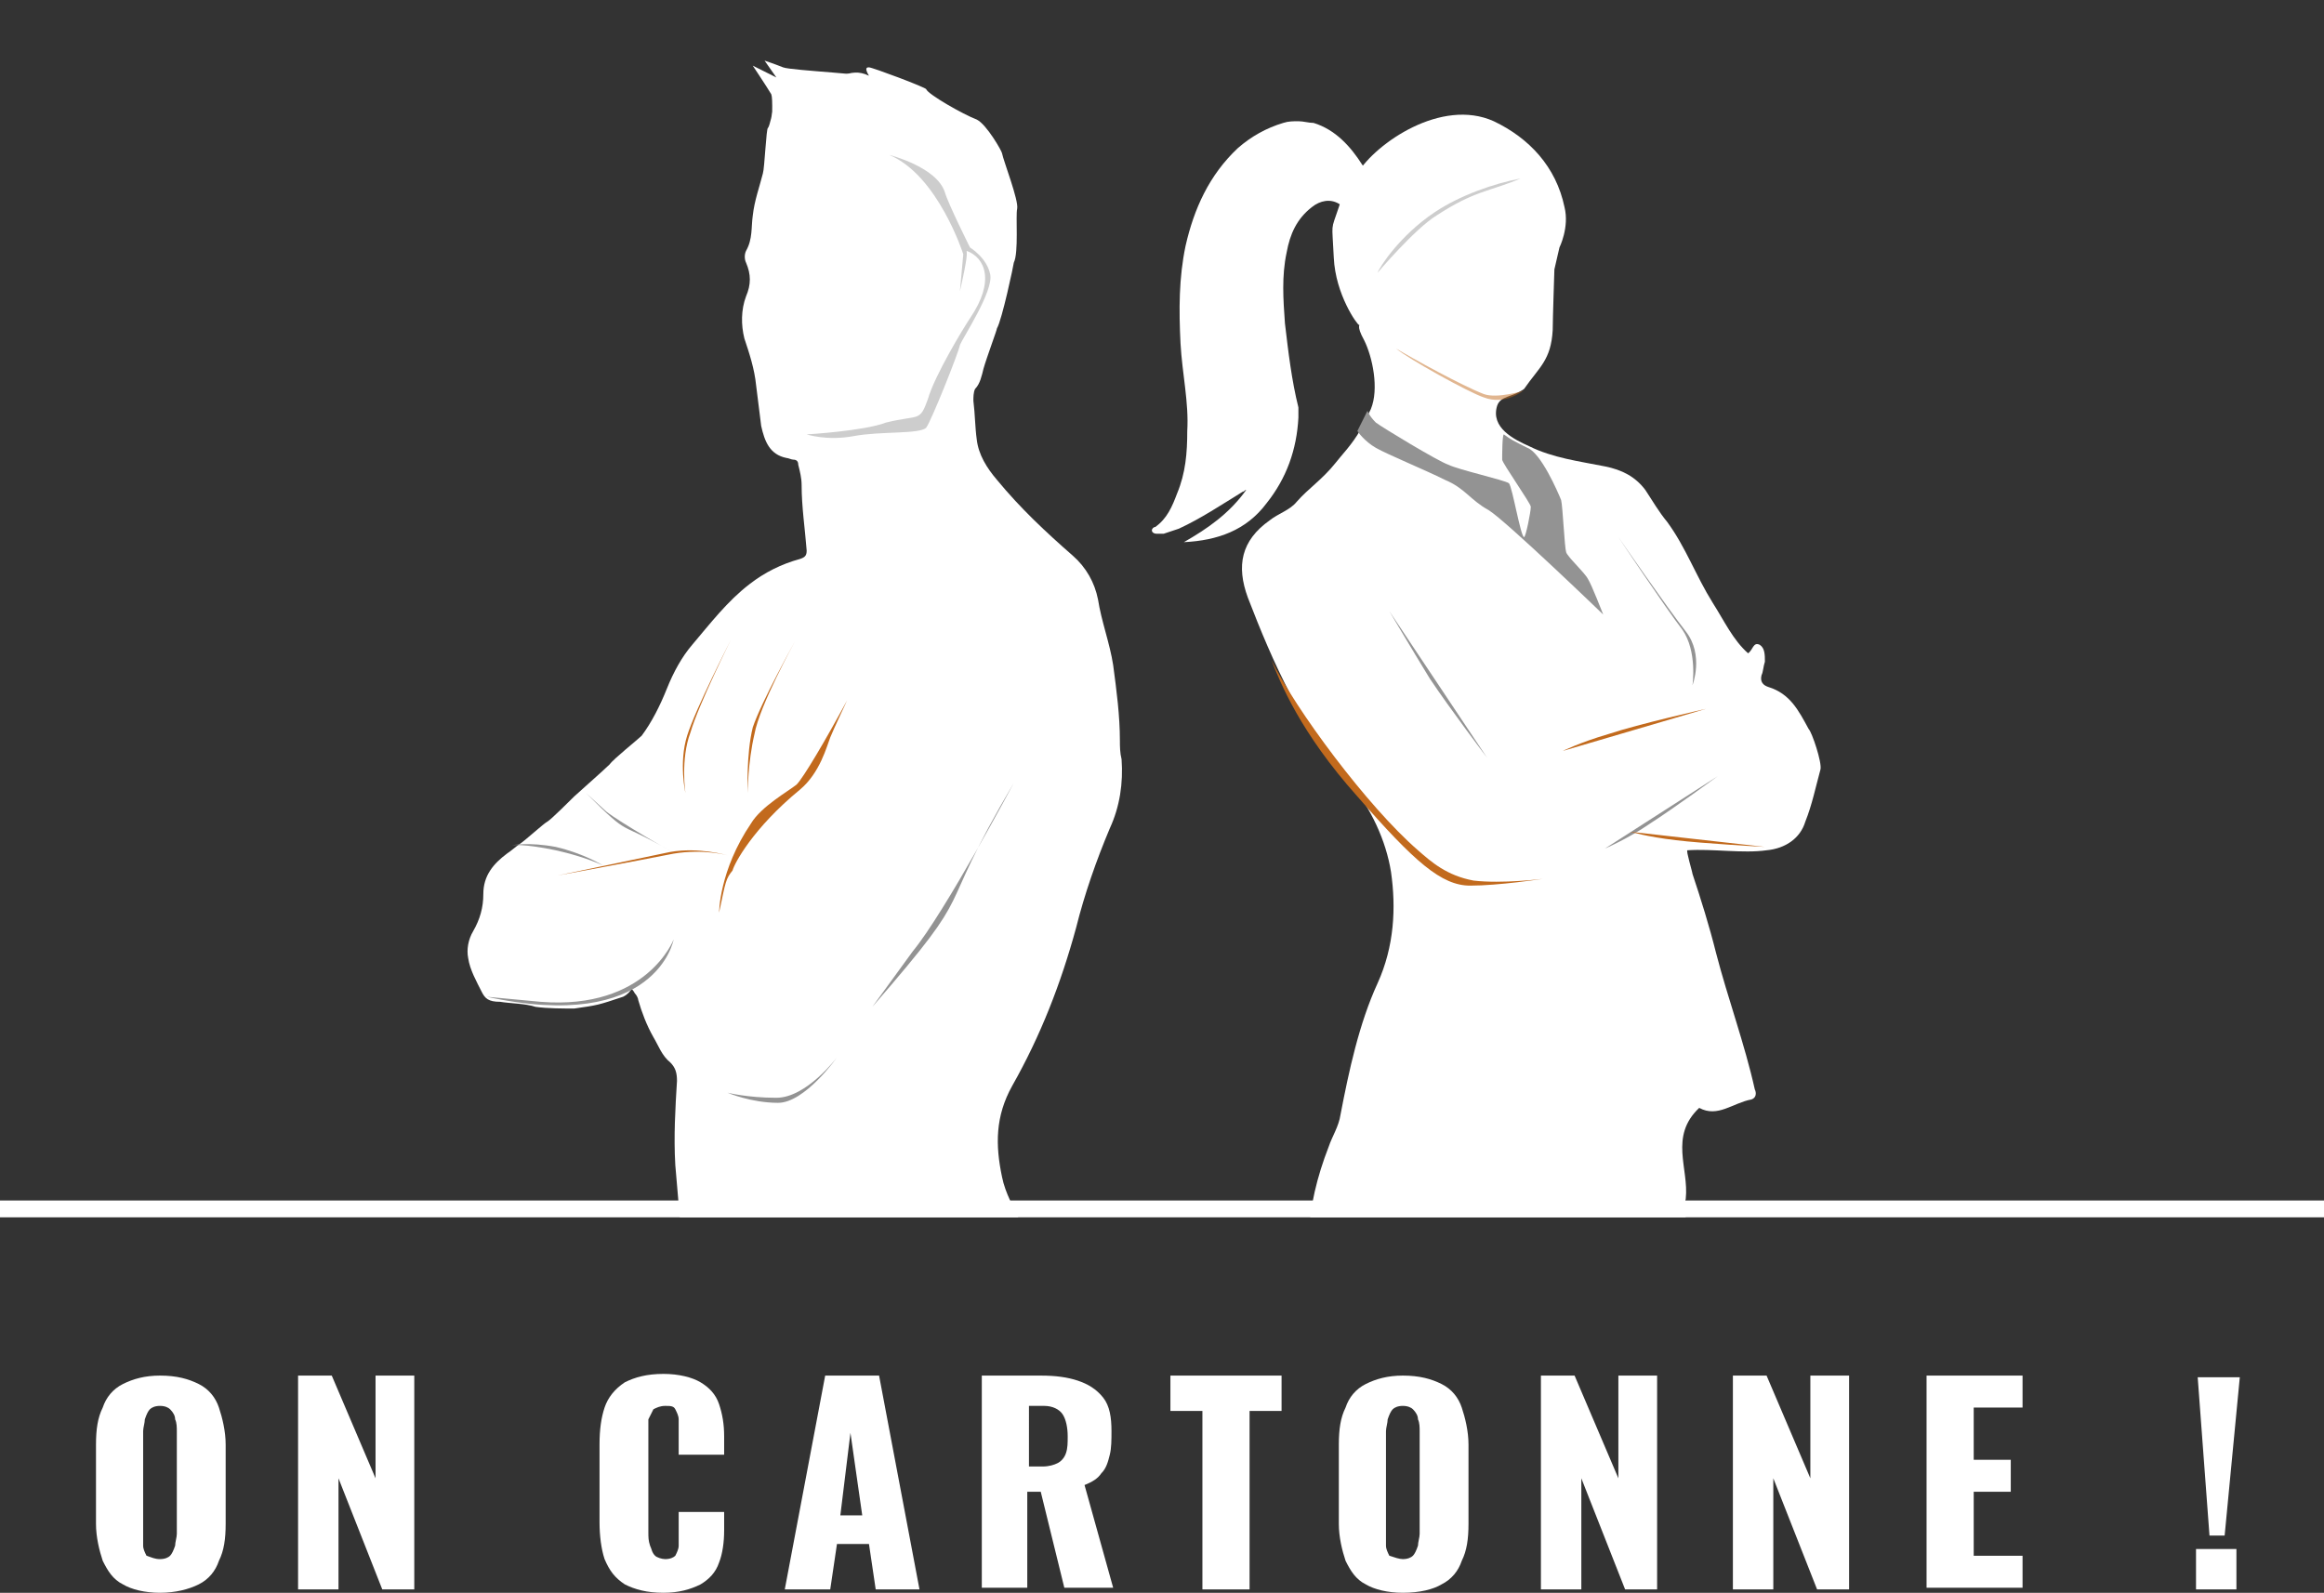 <?xml version="1.0" encoding="utf-8"?>
<!-- Generator: Adobe Illustrator 26.3.1, SVG Export Plug-In . SVG Version: 6.00 Build 0)  -->
<svg version="1.1" id="Calque_1" xmlns="http://www.w3.org/2000/svg" xmlns:xlink="http://www.w3.org/1999/xlink" x="0px" y="0px"
	 viewBox="0 0 138 94.6" style="enable-background:new 0 0 138 94.6;" xml:space="preserve">
<rect x="0" y="0" width="138" height="94.6" fill="#333333" stroke="none"/>
<style type="text/css">
	.st0{clip-path:url(#SVGID_00000057842345132934259670000016669610305977532587_);}
	.st1{fill:#FFFFFF;}
	.st2{opacity:0.462;fill:#939393;enable-background:new    ;}
	.st3{opacity:0.492;fill:#C26A1D;enable-background:new    ;}
	.st4{fill:#C26A1D;}
	.st5{fill:#939393;}
	.st6{fill:none;stroke:#FFFFFF;}
</style>
<g>
	<defs>
		<rect id="SVGID_1_" x="3.9" width="130.8" height="72.3"/>
	</defs>
	<clipPath id="SVGID_00000127014661405236411370000005508075309376231814_">
		<use xlink:href="#SVGID_1_"  style="overflow:visible;"/>
	</clipPath>
	<g style="clip-path:url(#SVGID_00000127014661405236411370000005508075309376231814_);">
		<path class="st1" d="M101.3,82.8c0.2-3.6-0.5-7.1-1.2-10.5c-0.1-0.4-0.1-0.7,0-1.1c0.2-1.8-1-3.7,0.8-5.4c1.1,0.6,2-0.3,3.1-0.5
			c0.3-0.1,0.3-0.4,0.2-0.6c-0.6-2.7-1.6-5.4-2.3-8.1c-0.4-1.6-0.9-3.2-1.4-4.7c0-0.1-0.4-1.4-0.3-1.4c1.5-0.1,3.3,0.2,4.7,0
			c1.1-0.1,2-0.7,2.3-1.7c0.4-1,0.6-2,0.9-3.1c0.1-0.4-0.5-2.2-0.7-2.4c-0.6-1.1-1.1-2.1-2.4-2.5c-0.3-0.1-0.5-0.3-0.4-0.7
			c0.1-0.2,0.1-0.5,0.2-0.8c0-0.4,0-0.8-0.3-1c-0.4-0.2-0.4,0.3-0.7,0.5c-0.9-0.8-1.4-1.9-2.1-3c-1-1.6-1.6-3.3-2.7-4.8
			c-0.5-0.6-0.9-1.3-1.3-1.9c-0.6-0.8-1.4-1.2-2.4-1.4c-1.5-0.3-3.1-0.5-4.5-1.2c-0.9-0.4-2.3-1.1-1.9-2.4c0.2-0.6,0.9-0.5,1.6-1
			c0.9-1.3,1.6-1.7,1.7-3.5c0-0.6,0.1-3.6,0.1-3.6l0.3-1.3c0,0,0.6-1.2,0.3-2.4c-0.5-2.4-2.1-4.1-4.2-5.1c-3.1-1.4-7,1.3-8.1,3.1
			c-1.1,1.8-0.6,0.5-1.1,2c-0.5,1.5-0.4,0.8-0.3,3c0.1,2.2,1.4,4,1.5,4c0.1,0-0.2,0,0.3,0.9c0.5,1,0.9,2.9,0.4,4.1
			c-0.2,0.4-0.4,0.8-0.6,1.2c-0.5,0.9-1.2,1.6-1.5,2c-0.8,1-1.6,1.5-2.3,2.3c-0.4,0.5-1.1,0.7-1.6,1.1c-1.7,1.2-2,2.7-1.3,4.6
			c1.5,3.9,3.2,7.7,6,10.9c1.3,1.6,2.2,3.5,2.5,5.4c0.3,2.1,0.2,4.4-0.8,6.6c-1.1,2.4-1.7,5.2-2.2,7.8c-0.1,0.7-0.5,1.3-0.7,1.9
			c-1.4,3.6-1.7,7.1-0.3,10.8"/>
		<path class="st2" d="M81.8,16.2c0.1-0.3,1.3-2.2,3.4-3.6c1.5-1,3.5-1.7,5.1-2c-1.9,0.8-2.7,0.7-5,2.2C84,13.6,81.8,16.2,81.8,16.2
			z"/>
		<path class="st3" d="M90.5,23.2c-0.1,0-1.1,0.9-2.4,0.4c-0.9-0.3-4.5-2.3-5.2-2.9c1,0.6,3.9,2.2,5.2,2.7
			C88.9,23.7,90.5,23.2,90.5,23.2z"/>
		<path class="st4" d="M91.6,52.2c0,0-2.6,0.4-4.3,0.4c-1.7,0-3.3-1.4-6.7-5.3c-3.4-3.8-4.6-6.8-5.1-8.1c1.4,2.9,5.7,8.7,8.7,11.3
			c0.8,0.7,1.7,1.5,3.3,1.8C89.2,52.5,91.6,52.2,91.6,52.2z"/>
		<path class="st4" d="M92.8,44.6l8.5-2.5c0,0-4,0.9-5.8,1.5C93.8,44.1,92.8,44.6,92.8,44.6z"/>
		<path class="st5" d="M95.3,50.4l6.7-4.3c0,0-2.6,1.9-4,2.8C96.7,49.8,95.3,50.4,95.3,50.4z"/>
		<path class="st4" d="M96.8,49.4l8,0.9c0,0-3.7-0.2-5.3-0.4C97.8,49.7,96.8,49.4,96.8,49.4z"/>
		<path class="st5" d="M82.5,36.3l5.8,8.7c0,0-2.2-2.9-3.4-4.7C83.8,38.5,82.5,36.3,82.5,36.3z"/>
		<path class="st5" d="M96.1,31.9c0,0,2.8,4.2,3.8,5.5c0.9,1.3,0.6,3.3,0.6,3.3s0.7-1.8-0.4-3.2C99,36.1,96.1,31.9,96.1,31.9z"/>
		<path class="st5" d="M89.6,28.7c0.2,0.2,0.7,3.2,0.9,3.2c0.1,0,0.4-1.5,0.4-1.8c0-0.2-1.7-2.6-1.7-2.8c0-0.2,0-1.5,0.1-1.5
			c0.4,0.3,0.6,0.4,1.4,0.8c0.8,0.3,1.8,2.6,2,3.1c0.1,0.4,0.2,2.8,0.3,3.1c0.1,0.3,1.1,1.2,1.3,1.6c0.2,0.3,0.9,2.1,0.9,2.1
			s-5.7-5.5-6.8-6.2c-1.1-0.6-1.4-1.3-2.6-1.8c-1.2-0.6-3.4-1.5-4.1-1.9c-0.7-0.4-1.1-1-1.1-1l0.6-1.2c0,0,0.1,0.3,0.5,0.7
			c0.4,0.3,3.7,2.3,4.3,2.5C86.6,27.9,89.3,28.5,89.6,28.7z"/>
		<path class="st1" d="M81.3,10c-0.2,0-0.3-0.1-0.4-0.2c-0.7-1.1-1.6-2.1-2.9-2.5c-0.3,0-0.6-0.1-0.9-0.1c-0.3,0-0.6,0-0.9,0.1
			c-1,0.3-1.9,0.8-2.7,1.5c-1.7,1.6-2.6,3.6-3.1,5.8c-0.4,1.9-0.4,3.8-0.3,5.8c0.1,1.8,0.5,3.5,0.4,5.2c0,1.3-0.1,2.5-0.6,3.7
			c-0.3,0.8-0.6,1.5-1.3,2c-0.1,0-0.2,0.1-0.2,0.2c0,0.1,0.1,0.2,0.3,0.2c0.1,0,0.2,0,0.4,0c0.3-0.1,0.6-0.2,0.9-0.3
			c1.3-0.6,2.5-1.4,3.8-2.2c0.1,0,0.1-0.1,0.2-0.1c-1,1.4-2.3,2.3-3.7,3.1c2-0.1,3.7-0.7,4.9-2.3c1.2-1.5,1.8-3.2,1.9-5.1
			c0-0.2,0-0.4,0-0.6c-0.4-1.6-0.6-3.3-0.8-5c-0.1-1.4-0.2-2.8,0.1-4.2c0.2-1.1,0.6-2,1.5-2.7c0.5-0.4,1.1-0.5,1.6-0.2
			c0.2,0.1,0.2,0.2,0.1,0.4"/>
		<path class="st1" d="M40.4,72.7c-0.1-1.2-0.2-2.3-0.3-3.5c-0.1-1.7,0-3.4,0.1-5c0-0.5-0.1-0.8-0.4-1.1c-0.5-0.4-0.7-1-1-1.5
			c-0.4-0.7-0.7-1.5-0.9-2.2c0-0.1-0.1-0.3-0.2-0.4c-0.3-0.5-0.1-0.1-0.7,0.2c-1.5,0.5-1.5,0.5-2.9,0.7c-0.6,0-1.6,0-2.3-0.1
			c-0.6-0.2-1.5-0.2-2.1-0.3c-0.7,0-0.9-0.2-1.1-0.6c-0.3-0.6-0.7-1.3-0.8-2c-0.1-0.5,0-1.1,0.3-1.6c0.4-0.7,0.6-1.4,0.6-2.2
			c0-1.1,0.6-1.8,1.4-2.4c0.3-0.2,0.5-0.4,0.8-0.6c0.3-0.2,1.4-1.2,1.6-1.3c0.2-0.1,1.5-1.4,1.6-1.5c0.1-0.1,1.8-1.6,2.1-1.9
			c0.2-0.3,1.7-1.5,1.9-1.7c0.6-0.8,1.1-1.8,1.5-2.8c0.4-1,0.9-1.9,1.5-2.6c1.1-1.3,2.1-2.6,3.4-3.6c0.9-0.7,1.9-1.2,3-1.5
			c0.3-0.1,0.4-0.2,0.4-0.5c-0.1-1.3-0.3-2.6-0.3-3.9c0-0.4-0.1-0.8-0.2-1.2c0-0.2-0.1-0.3-0.3-0.3c-0.1,0-0.3-0.1-0.4-0.1
			c-1-0.2-1.3-1-1.5-1.9c-0.1-0.8-0.2-1.6-0.3-2.4c-0.1-1-0.4-1.9-0.7-2.8c-0.2-0.8-0.2-1.7,0.1-2.5c0.3-0.7,0.3-1.3,0-2
			c-0.1-0.2-0.1-0.5,0-0.7c0.4-0.7,0.3-1.4,0.4-2.1c0.1-0.9,0.4-1.7,0.6-2.5c0.1-0.3,0.2-2.7,0.3-2.7c0.1-0.1,0.3-1,0.3-1.2
			c0-0.4,0-0.4,0.3-0.6c0.1-0.1,0.2,0,0.4,0c0.1,0,0.1-0.2,0.1-0.3c0-0.2,0-0.5,0.2-0.5c0.3-0.1,0.6,0,0.8,0.2c0,0,0,0,0.1,0.1
			c0.1,0.1,0.1,0.2,0.3,0.2c0.1,0,0.1-0.2,0.2-0.3c0-0.4,0.3-0.6,0.7-0.6c0.3,0,0.7,0,1-0.1c0.5-0.2,1-0.3,1.6,0
			C51.3,4,51.5,4,51.6,4c0.2,0,3.4,1.2,3.4,1.3c0.1,0.3,2.2,1.5,3,1.8c0.6,0.3,1.5,1.9,1.5,2c0.1,0.5,1,2.8,0.9,3.3
			c-0.1,0.4,0.1,2.6-0.2,3.2c0,0.1-0.7,3.4-1,3.9c0,0.1-0.6,1.7-0.8,2.4c-0.1,0.4-0.2,0.9-0.5,1.2c-0.1,0.2-0.1,0.5-0.1,0.7
			c0.1,0.8,0.1,1.6,0.2,2.3c0.1,0.9,0.6,1.7,1.2,2.4c1.4,1.7,2.9,3.1,4.5,4.5c0.8,0.7,1.3,1.6,1.5,2.6c0.2,1.3,0.7,2.6,0.9,3.9
			c0.2,1.5,0.4,3,0.4,4.5c0,0.3,0,0.7,0.1,1.1c0.1,1.4-0.1,2.8-0.7,4.1c-0.8,1.9-1.5,3.9-2,5.9c-0.9,3.3-2.1,6.4-3.8,9.4
			c-1,1.8-1,3.5-0.6,5.4c0.2,1,0.7,1.8,1.1,2.7"/>
		<path class="st1" d="M53.3,13.6c-0.1,0.7-0.3,1.1-0.7,1.6c-0.4,0.4-0.6,1.1-0.6,1.1l-0.8,4.2c-1.3,0.5-4.5,1.1-7-1.4l1.1-5
			c-0.3-0.9-0.2-1.6-0.2-2c0-0.6,0.5-0.8,0.5-1c0-0.2,0.4-5,0.2-5.5c-0.3-0.5-1.1-1.7-1.1-1.7l1.4,0.7l-0.7-1c0,0,0.6,0.2,1.1,0.4
			c0.5,0.2,5.5,0.4,5.9,0.7c0.4,0.3,1.2,1.9,1.2,1.9l1,1.9l-1.3,4.2C53.1,12.7,53.4,13.2,53.3,13.6z"/>
		<path class="st5" d="M51.8,59.8c6.6-7.6,3.4-4.8,8.4-13.3c0,0-4.1,7.7-6,10"/>
		<path class="st4" d="M47.2,38.1c0,0-2.1,3.8-2.4,5.5c-0.4,1.7-0.4,3.5-0.4,3.5s-0.1-2.3,0.3-3.9C45.2,41.7,47.2,38.1,47.2,38.1z"
			/>
		<path class="st2" d="M52.6,25.1c2-0.5,2,0,2.5-1.4c0.4-1.4,2.1-4.2,2.5-4.8c1.5-2.2,0.9-3.6-0.2-4c0,0.2,0.1,0.2-0.4,2.4l0.2-2.2
			c0,0-1.5-4.7-4.4-5.9c0,0,2.8,0.7,3.3,2.2c0.2,0.7,1.5,3.3,1.5,3.3s1,0.6,1.2,1.6c0.2,1-1.6,3.7-1.8,4.2c-0.1,0.5-1.7,4.5-2,4.9
			c-0.4,0.4-2.7,0.2-4.3,0.5c-1.6,0.3-2.8-0.1-2.8-0.1S51.3,25.6,52.6,25.1z"/>
		<path class="st4" d="M42.7,54.2c0,0,0-2.5,1.9-5.3c0.6-1,2.2-1.9,2.7-2.3c0.4-0.4,1.7-2.6,3-5c0,0-0.8,1.7-1,2.2
			c-0.2,0.5-0.6,2.1-1.8,3.1c-2.8,2.3-3.9,4.4-4,4.8C43.1,52.2,43.1,52.3,42.7,54.2z"/>
		<path class="st5" d="M43.2,64.9c0,0,1.2,0.3,2.9,0.3c1.8,0,3.6-2.4,3.6-2.4s-1.9,2.7-3.5,2.7C44.6,65.5,43.2,64.9,43.2,64.9z"/>
		<path class="st4" d="M43.4,38c0,0-1.9,3.8-2.4,5.5c-0.6,1.6-0.3,3.6-0.3,3.6s-0.4-1.8,0.1-3.4C41.3,42.1,43.4,38,43.4,38z"/>
		<path class="st5" d="M28.9,59.2C39,61.4,40,55.8,40,55.8s-1.6,4.2-7.9,3.7"/>
		<path class="st4" d="M33.1,52c0,0,4.9-0.9,6.9-1.3c1.8-0.3,3.2,0.1,3.2,0.1s-1.7-0.5-3.4-0.2C37.9,51,33.1,52,33.1,52z"/>
		<path class="st5" d="M30.4,50.2c0,0,0.7-0.1,2.6,0.3c1.8,0.4,2.8,0.9,2.8,0.9s-1.1-0.7-2.8-1.1C31.4,50,30.4,50.2,30.4,50.2z"/>
		<path class="st5" d="M34.8,47.1c2.8,2.8,1.7,1.5,5.1,3.5c0,0-3-1.7-3.9-2.4"/>
	</g>
</g>
<line class="st6" x1="0" y1="71.8" x2="138" y2="71.8"/>
<path class="st1" d="M9.5,94.6c-0.9,0-1.7-0.2-2.2-0.5c-0.6-0.3-0.9-0.8-1.2-1.4c-0.2-0.6-0.4-1.4-0.4-2.2v-4.7
	c0-0.9,0.1-1.6,0.4-2.2c0.2-0.6,0.6-1.1,1.2-1.4c0.6-0.3,1.3-0.5,2.2-0.5c1,0,1.7,0.2,2.3,0.5c0.6,0.3,1,0.8,1.2,1.4
	c0.2,0.6,0.4,1.4,0.4,2.2v4.7c0,0.9-0.1,1.6-0.4,2.2c-0.2,0.6-0.6,1.1-1.2,1.4C11.2,94.4,10.4,94.6,9.5,94.6z M9.5,92.6
	c0.3,0,0.5-0.1,0.6-0.2c0.1-0.1,0.2-0.3,0.3-0.6c0-0.2,0.1-0.5,0.1-0.7V85c0-0.2,0-0.5-0.1-0.7c0-0.2-0.1-0.4-0.3-0.6
	c-0.1-0.1-0.3-0.2-0.6-0.2c-0.3,0-0.5,0.1-0.6,0.2c-0.1,0.1-0.2,0.3-0.3,0.6c0,0.2-0.1,0.5-0.1,0.7v6.1c0,0.2,0,0.5,0,0.7
	c0,0.2,0.1,0.4,0.2,0.6C9,92.5,9.2,92.6,9.5,92.6z"/>
<path class="st1" d="M17.7,94.4V81.7h2l2.6,6.1v-6.1h2.3v12.7h-1.9l-2.6-6.6v6.6H17.7z"/>
<path class="st1" d="M39.4,94.6c-1,0-1.7-0.2-2.3-0.5c-0.6-0.4-0.9-0.8-1.2-1.5c-0.2-0.6-0.3-1.4-0.3-2.2v-4.6
	c0-0.9,0.1-1.6,0.3-2.2c0.2-0.6,0.6-1.1,1.2-1.5c0.6-0.3,1.3-0.5,2.3-0.5c0.9,0,1.7,0.2,2.2,0.5c0.5,0.3,0.9,0.7,1.1,1.3
	c0.2,0.6,0.3,1.2,0.3,1.9v1.1h-2.7V85c0-0.2,0-0.5,0-0.7c0-0.2-0.1-0.4-0.2-0.6c-0.1-0.2-0.3-0.2-0.6-0.2c-0.3,0-0.5,0.1-0.7,0.2
	c-0.1,0.2-0.2,0.4-0.3,0.6c0,0.2,0,0.5,0,0.7v6c0,0.3,0,0.5,0.1,0.8c0.1,0.2,0.1,0.4,0.3,0.6c0.1,0.1,0.4,0.2,0.6,0.2
	c0.3,0,0.5-0.1,0.6-0.2c0.1-0.2,0.2-0.4,0.2-0.6c0-0.2,0-0.5,0-0.7v-1.3H43v1.1c0,0.7-0.1,1.4-0.3,1.9c-0.2,0.6-0.6,1-1.1,1.3
	C41,94.4,40.3,94.6,39.4,94.6z"/>
<path class="st1" d="M46.6,94.4L49,81.7h3.2l2.4,12.7h-2.6l-0.4-2.7h-1.9l-0.4,2.7H46.6z M49.9,90h1.3l-0.7-4.9L49.9,90z"/>
<path class="st1" d="M58.3,94.4V81.7h3.5c0.9,0,1.6,0.1,2.2,0.3c0.6,0.2,1.1,0.5,1.5,1c0.4,0.5,0.5,1.2,0.5,2c0,0.5,0,1-0.1,1.4
	c-0.1,0.4-0.2,0.8-0.5,1.1c-0.2,0.3-0.5,0.5-1,0.7l1.7,6.1h-2.9l-1.4-5.7h-0.8v5.7H58.3z M61.1,87.1h0.8c0.4,0,0.7-0.1,0.9-0.2
	c0.2-0.1,0.4-0.3,0.5-0.6c0.1-0.3,0.1-0.6,0.1-1c0-0.5-0.1-1-0.3-1.3c-0.2-0.3-0.6-0.5-1.1-0.5h-0.9V87.1z"/>
<path class="st1" d="M71.4,94.4V83.8h-1.9v-2.1h6.6v2.1h-1.9v10.6H71.4z"/>
<path class="st1" d="M83.3,94.6c-0.9,0-1.7-0.2-2.2-0.5c-0.6-0.3-0.9-0.8-1.2-1.4c-0.2-0.6-0.4-1.4-0.4-2.2v-4.7
	c0-0.9,0.1-1.6,0.4-2.2c0.2-0.6,0.6-1.1,1.2-1.4c0.6-0.3,1.3-0.5,2.2-0.5c1,0,1.7,0.2,2.3,0.5c0.6,0.3,1,0.8,1.2,1.4
	c0.2,0.6,0.4,1.4,0.4,2.2v4.7c0,0.9-0.1,1.6-0.4,2.2c-0.2,0.6-0.6,1.1-1.2,1.4C85.1,94.4,84.3,94.6,83.3,94.6z M83.3,92.6
	c0.3,0,0.5-0.1,0.6-0.2c0.1-0.1,0.2-0.3,0.3-0.6c0-0.2,0.1-0.5,0.1-0.7V85c0-0.2,0-0.5-0.1-0.7c0-0.2-0.1-0.4-0.3-0.6
	c-0.1-0.1-0.3-0.2-0.6-0.2c-0.3,0-0.5,0.1-0.6,0.2c-0.1,0.1-0.2,0.3-0.3,0.6c0,0.2-0.1,0.5-0.1,0.7v6.1c0,0.2,0,0.5,0,0.7
	c0,0.2,0.1,0.4,0.2,0.6C82.8,92.5,83.1,92.6,83.3,92.6z"/>
<path class="st1" d="M91.5,94.4V81.7h2l2.6,6.1v-6.1h2.3v12.7h-1.9l-2.6-6.6v6.6H91.5z"/>
<path class="st1" d="M102.9,94.4V81.7h2l2.6,6.1v-6.1h2.3v12.7h-1.9l-2.6-6.6v6.6H102.9z"/>
<path class="st1" d="M114.4,94.4V81.7h5.7v1.9h-2.9v3.1h2.2v1.9h-2.2v3.8h2.9v1.9H114.4z"/>
<path class="st1" d="M131.2,91.2l-0.7-9.4h2.5l-0.9,9.4H131.2z M130.4,94.4V92h2.4v2.4H130.4z"/>
</svg>
